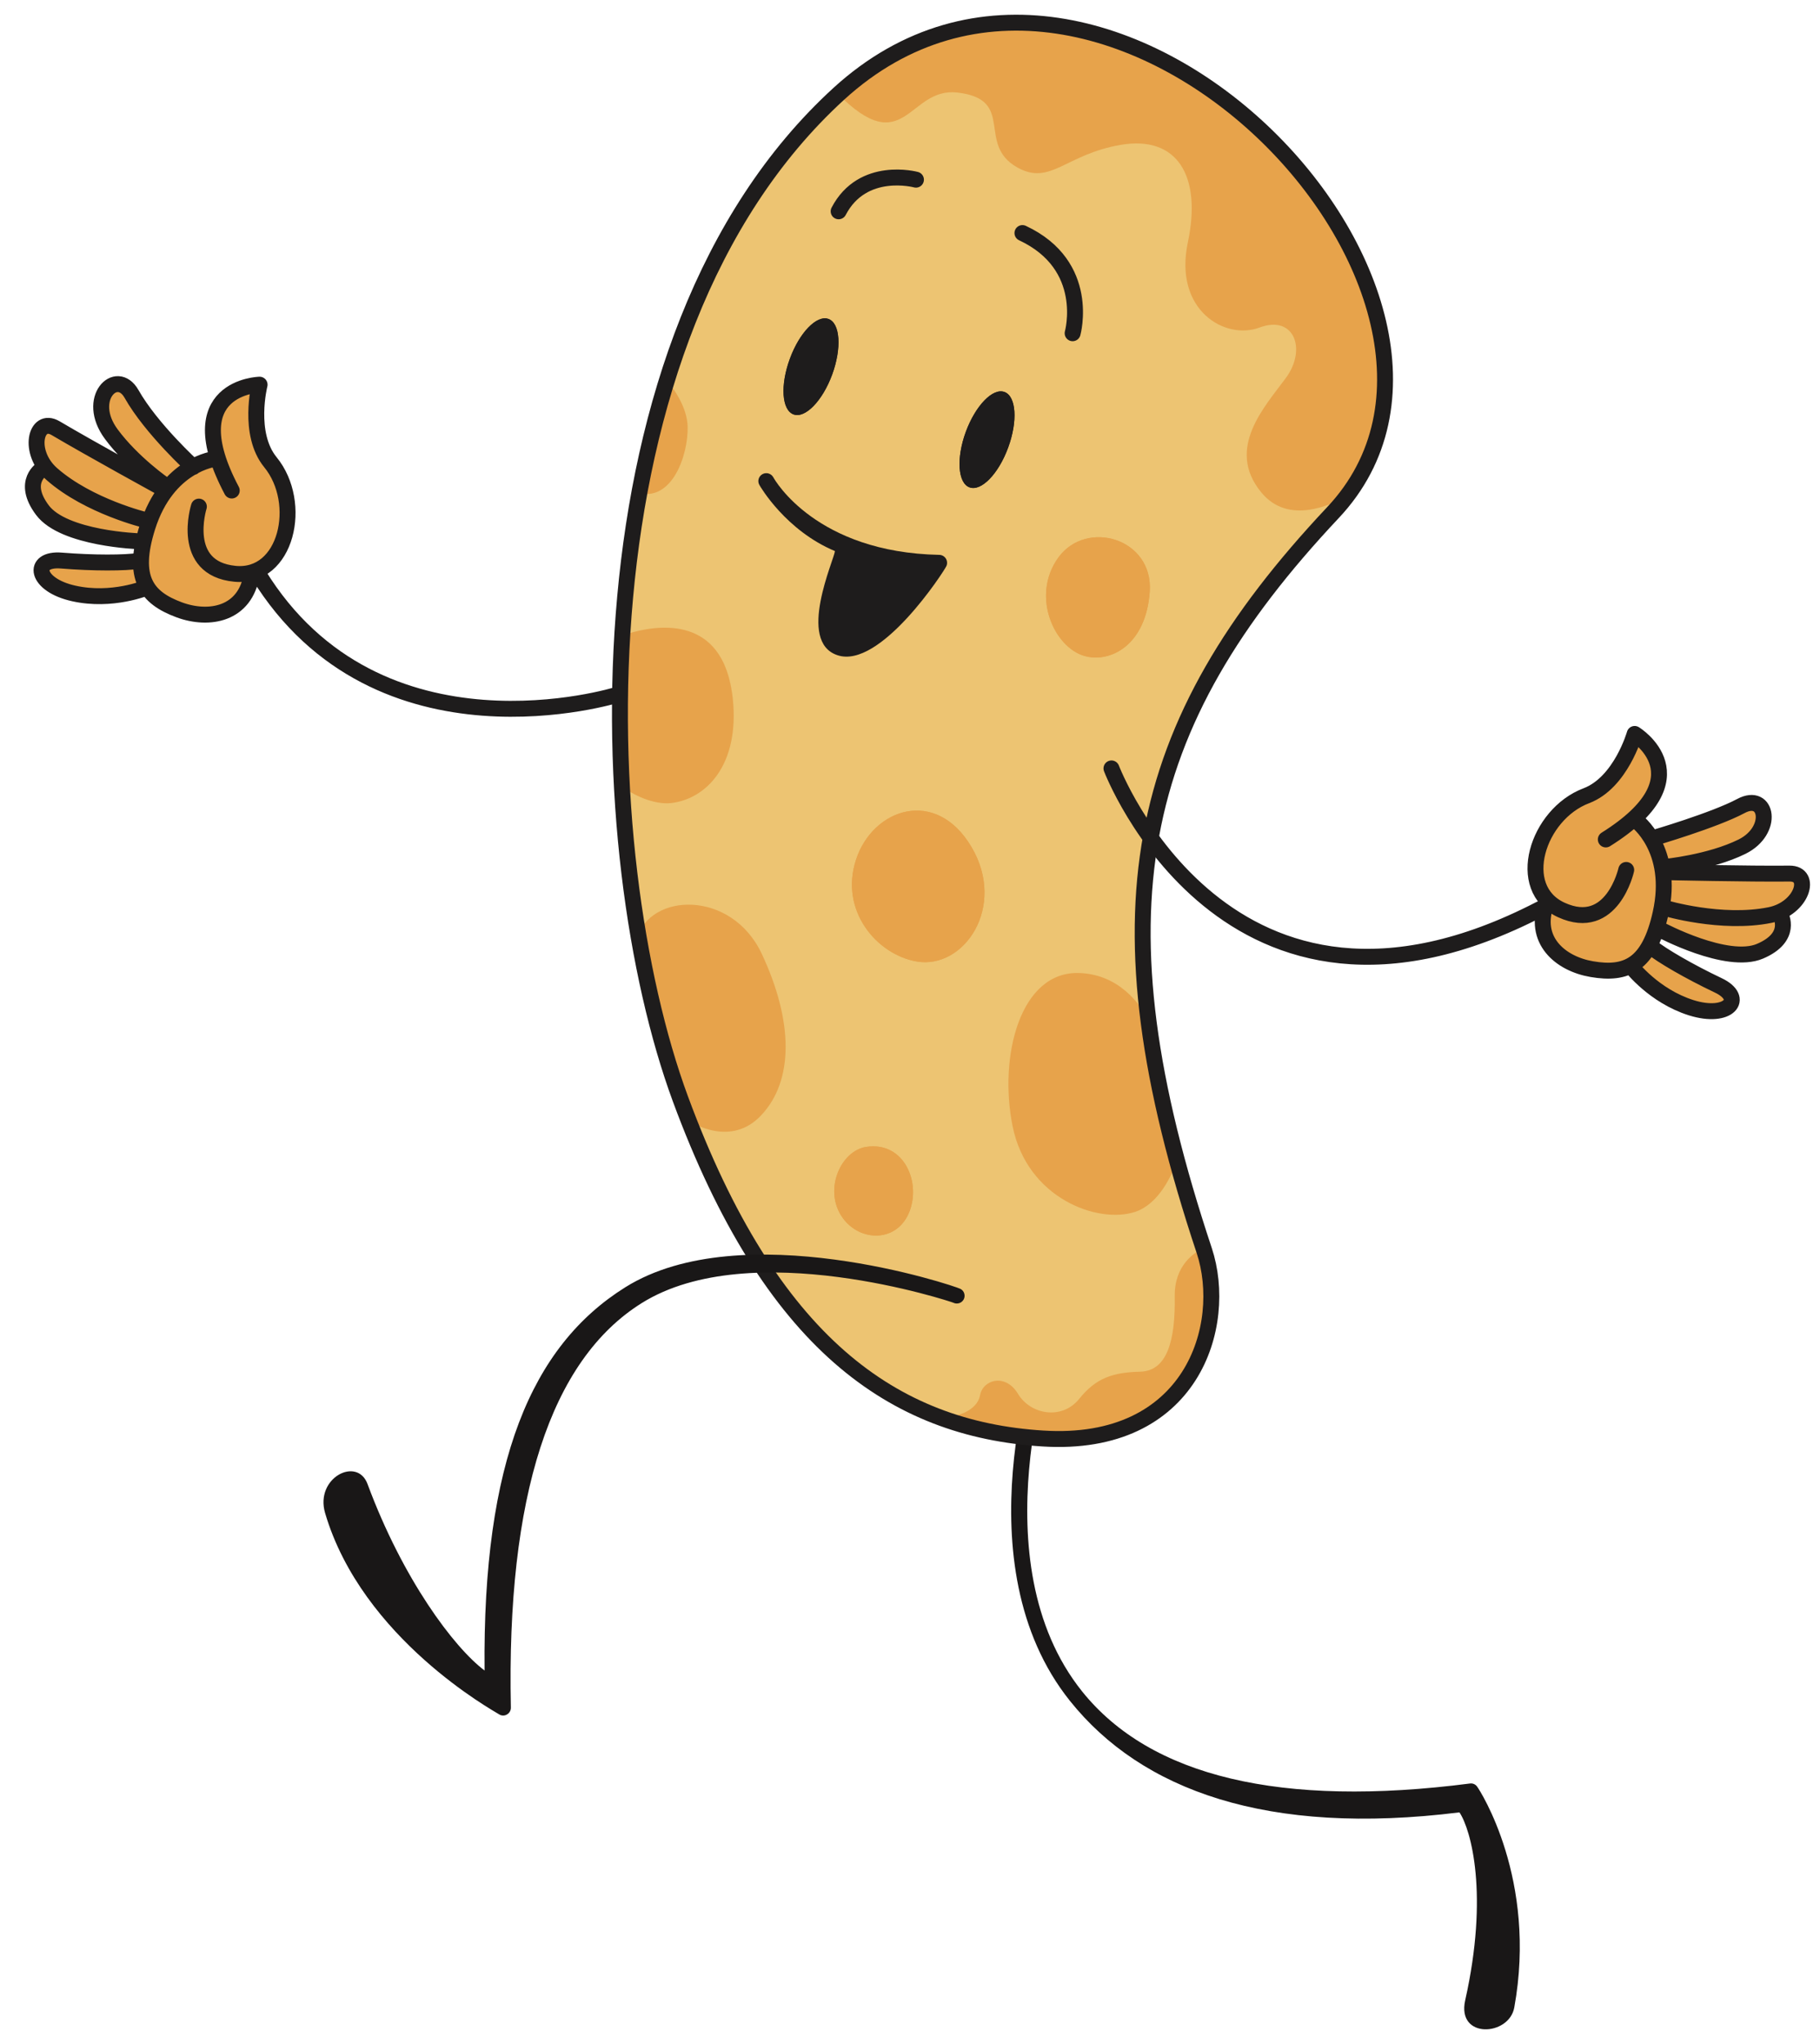 <?xml version="1.0" encoding="UTF-8"?> <!-- Generator: Adobe Illustrator 16.0.0, SVG Export Plug-In . SVG Version: 6.00 Build 0) --> <svg xmlns="http://www.w3.org/2000/svg" xmlns:xlink="http://www.w3.org/1999/xlink" id="Layer_1" x="0px" y="0px" width="60.125px" height="67.5px" viewBox="0 0 60.125 67.5" xml:space="preserve"> <g> <g> <path fill="#191717" d="M48.404,66.064c-0.289,1.289,1.449,1.189,1.621,0.24c0.769-4.223-1.134-7.176-1.229-7.299 c-0.055-0.076-0.145-0.113-0.237-0.1c-6.239,0.803-10.55-0.225-12.812-3.043c-3.445-4.301-0.922-11.424-0.897-11.496 c0.05-0.133-0.019-0.281-0.151-0.328c-0.133-0.049-0.28,0.018-0.33,0.152c-0.109,0.303-2.646,7.463,0.979,11.988 c2.361,2.95,6.518,4.471,12.866,3.68C48.6,60.436,49.187,62.57,48.404,66.064"></path> <path fill="#E7A34B" d="M1.742,13.941c-0.623-0.066-0.842,1.004-0.407,1.333c0.024,0.018,0.019,0.043,0.004,0.061 c0.006,0.012,0.006,0.029-0.007,0.043c-1.158,1.451,1.193,2.297,2.275,2.486c0.326,0.057,0.67,0.098,1.002,0.057 c0.008-0.002,0.016,0,0.022,0.004c0.012,0.004,0.024,0.015,0.024,0.035c0,0.076-0.004,0.15-0.01,0.223 c-0.003,0.037-0.006,0.074-0.009,0.109c0,0.012,0,0.023-0.002,0.033c-0.001,0.004,0.001,0.026-0.001,0.012 c0,0.004,0.001,0.006,0,0.01l0,0c-0.001,0.004-0.003,0.011-0.005,0.013c0.021,0,0.039,0,0.06,0 c0.055-0.002,0.064,0.086,0.008,0.086c-0.768,0.006-1.531,0.069-2.299,0.039c-0.257-0.013-0.658-0.158-0.882,0.002 c-0.182,0.131-0.147,0.399-0.073,0.584c0.08,0.199,0.236,0.332,0.426,0.426c0.315,0.16,0.683,0.189,1.033,0.207 c0.435,0.02,0.869-0.023,1.299-0.084c0.314-0.047,0.604-0.103,0.897,0.043c0.343,0.17,0.679,0.354,1.035,0.492 c0.455,0.172,0.928,0.217,1.371-0.013c0.304-0.155,0.579-0.405,0.737-0.713c-0.02-0.01-0.031-0.037-0.021-0.057 c0.032-0.059,0.069-0.113,0.112-0.164c0.002-0.006,0.006-0.016,0.008-0.027c0.007-0.02,0.025-0.03,0.043-0.032 c0.148-0.16,0.327-0.291,0.477-0.455c0.248-0.269,0.436-0.572,0.547-0.92c0.254-0.791,0.115-1.597-0.276-2.312 c-0.252-0.463-0.505-0.908-0.483-1.451c0.012-0.333,0.19-1.115-0.229-1.271c-0.302-0.111-0.685,0.082-0.888,0.299 c-0.191,0.203-0.334,0.49-0.389,0.762c-0.049,0.25-0.029,0.517-0.044,0.771c-0.007,0.17-0.002,0.414-0.122,0.551 c-0.15,0.174-0.441,0.205-0.648,0.141c-0.295-0.09-0.517-0.344-0.719-0.563c-0.477-0.519-0.849-1.107-1.246-1.68 c-0.098-0.138-0.211-0.31-0.373-0.373c-0.254-0.103-0.489,0.151-0.586,0.362c-0.18,0.4-0.045,0.902,0.184,1.254 c0.098,0.152,0.764,0.689,0.51,0.892c0.027,0.041-0.023,0.1-0.061,0.061c-0.283-0.299-0.725-0.399-1.077-0.592 C2.559,14.408,2.215,13.99,1.742,13.941"></path> <path fill="#E7A34B" d="M58.644,31.186c0.319-0.248,0.226-0.676,0.097-1.001c-0.008-0.023,0.002-0.05,0.023-0.058 c0.289-0.094,0.535-0.33,0.652-0.608c0.141-0.345-0.014-0.615-0.385-0.666c-0.996-0.134-2.006,0.188-2.99-0.109 c-0.023-0.006-0.049-0.037-0.031-0.062c0.318-0.53,1.128-0.489,1.613-0.776c0.369-0.219,0.777-0.736,0.506-1.174 c-0.219-0.354-0.766,0.013-1.021,0.146c-0.371,0.197-0.765,0.336-1.168,0.447c-0.212,0.057-0.426,0.102-0.633,0.166 c-0.181,0.057-0.369,0.129-0.562,0.127c-0.227-0.004-0.5-0.15-0.549-0.387c-0.052-0.248,0.121-0.498,0.228-0.707 c0.194-0.373,0.34-0.783,0.257-1.209c-0.08-0.414-0.359-0.748-0.666-1.025c-0.005,0.055-0.013,0.109-0.025,0.166 c-0.17,0.752-0.849,1.268-1.485,1.623c-0.335,0.188-0.685,0.361-0.978,0.615c-0.332,0.284-0.58,0.686-0.732,1.094 c-0.17,0.455-0.202,0.918-0.016,1.371c0.065,0.162,0.144,0.328,0.166,0.504c0.026,0.207-0.024,0.412-0.043,0.619 c-0.076,0.834,0.582,1.319,1.28,1.586c0.235,0.088,0.47,0.168,0.722,0.186c0.236,0.013,0.463-0.055,0.696-0.059 c0.331-0.004,0.556,0.289,0.769,0.502c0.332,0.334,0.75,0.531,1.186,0.693c0.371,0.138,0.837,0.318,1.243,0.279 c0.231-0.02,0.403-0.153,0.418-0.396c0.014-0.226-0.171-0.357-0.353-0.451c-0.326-0.174-0.664-0.324-0.992-0.494 c-0.4-0.207-0.817-0.432-1.146-0.746c-0.24-0.229-0.152-0.383,0.002-0.649c0.014-0.019,0.037-0.031,0.061-0.021 c0.567,0.275,1.211,0.437,1.828,0.559c0.383,0.076,0.773,0.134,1.166,0.13C58.068,31.395,58.408,31.371,58.644,31.186"></path> <path fill="#EDC472" d="M33.051,47.414c-2.051-0.35-3.807-1.186-5.363-2.553c-2.104-1.846-3.828-4.643-5.27-8.547 c-1.654-4.48-2.355-10.85-1.829-16.617c0.463-5.066,2.065-12.068,7.077-16.648c2.117-1.934,4.707-2.707,7.49-2.229l0.047,0.008 c2.447,0.43,4.904,1.795,6.923,3.842c1.829,1.857,3.081,4.061,3.522,6.207c0.488,2.379-0.053,4.488-1.564,6.094 c-6.809,7.24-7.879,13.373-4.243,24.31c0.503,1.51,0.213,3.281-0.736,4.516c-0.692,0.9-2.065,1.939-4.661,1.777 C33.966,47.545,33.498,47.49,33.051,47.414"></path> </g> <g> <path fill="#1E1C1C" d="M31.906,14.264c0.32-0.869,0.893-1.461,1.278-1.317c0.388,0.141,0.441,0.963,0.122,1.832 c-0.318,0.871-0.891,1.461-1.277,1.317C31.642,15.955,31.588,15.133,31.906,14.264"></path> <path fill="#1E1C1C" d="M26.092,11.854c0.318-0.872,0.893-1.461,1.279-1.319c0.386,0.143,0.439,0.963,0.121,1.834 c-0.319,0.869-0.892,1.461-1.278,1.317C25.826,13.543,25.773,12.723,26.092,11.854"></path> </g> <g> <path fill="none" stroke="#1E1C1C" stroke-width="0.526" stroke-linecap="round" stroke-linejoin="round" stroke-miterlimit="10" d=" M4.604,17.877c0,0-2.494-0.08-3.203-1.029c-0.711-0.948,0.006-1.369,0.006-1.369 M5.398,16.145c0,0-2.436-1.338-3.562-2.004 c-0.662-0.389-0.943,0.793-0.123,1.517c1.223,1.074,3.114,1.524,3.114,1.524 M4.832,19.412c0,0-1.127,0.471-2.396,0.188 c-1.267-0.28-1.403-1.168-0.407-1.086c1.057,0.086,2.121,0.082,2.553,0.009 M5.436,16.018c0,0-1.05-0.721-1.76-1.68 c-0.868-1.172,0.178-2.197,0.67-1.326c0.65,1.15,2.037,2.412,2.037,2.412 M8.316,18.969c-0.209,1.326-1.41,1.537-2.397,1.172 c-1.082-0.401-1.576-1.051-1.05-2.727c0.658-2.094,2.24-2.258,2.24-2.258 M7.656,16.201c-1.816-3.434,0.92-3.496,0.92-3.496 s-0.412,1.621,0.359,2.563c1.096,1.341,0.541,3.851-1.175,3.683c-1.833-0.178-1.19-2.219-1.19-2.219 M54.854,30.705 c0,0,2.202,1.178,3.291,0.711c1.09-0.465,0.68-1.189,0.68-1.189 M55.031,28.805c0,0,2.777,0.062,4.086,0.047 c0.77-0.008,0.422,1.158-0.649,1.371c-1.599,0.322-3.461-0.233-3.461-0.233 M53.891,31.92c0,0,0.74,0.971,1.979,1.363 c1.238,0.389,1.8-0.31,0.896-0.738c-0.959-0.455-1.878-0.99-2.216-1.27 M54.994,28.633c0,0,1.485-0.141,2.556-0.67 c1.069-0.53,0.844-1.815-0.038-1.342c-0.882,0.471-2.889,1.057-2.889,1.057 M51.095,29.795c-0.481,1.254,0.454,2.037,1.491,2.213 c1.136,0.195,1.889-0.121,2.271-1.836c0.478-2.141-0.81-3.076-0.81-3.076 M53.049,27.725c3.291-2.061,0.953-3.485,0.953-3.485 s-0.456,1.608-1.596,2.041c-1.619,0.612-2.394,3.061-0.824,3.774c1.677,0.765,2.141-1.323,2.141-1.323 M8.531,18.957 C12.5,25.42,20.4,22.945,20.4,22.945 M36.718,25.379c0,0,3.81,9.998,14.159,4.646"></path> </g> <g> <path fill="#1E1C1C" d="M31.268,18.689c-0.064,0.159-2.188,3.432-3.605,2.95c-1.348-0.45-0.108-3.149-0.08-3.438 c-1.619-0.678-2.461-2.119-2.498-2.187c-0.07-0.125-0.023-0.284,0.104-0.354c0.129-0.07,0.287-0.023,0.358,0.104 c0.055,0.103,1.423,2.482,5.485,2.562c0.086,0.002,0.166,0.047,0.213,0.119C31.291,18.516,31.301,18.609,31.268,18.689"></path> <path fill="#E7A34B" d="M25.166,31.504c-0.995-2.125-3.7-2.031-4.125-0.501c0.334,1.932,0.797,3.74,1.378,5.315 c0.081,0.219,0.163,0.434,0.245,0.646c0.209,0.143,1.486,0.928,2.479-0.125C26.23,35.691,26.21,33.729,25.166,31.504"></path> <path fill="#E7A34B" d="M20.371,21.064c0,0,0.043-0.019,0.119-0.048c0.002-0.004,0.002-0.006,0.002-0.008 C20.414,21.043,20.371,21.064,20.371,21.064"></path> <path fill="#E7A34B" d="M23.91,21.908c0.136,0.309,0.24,0.69,0.297,1.151C24.156,22.592,24.053,22.215,23.91,21.908"></path> <path fill="#E7A34B" d="M20.287,25.725c0.057,0.062,0.121,0.127,0.19,0.187C20.408,25.85,20.343,25.787,20.287,25.725"></path> <path fill="#E7A34B" d="M32.375,46.088c-0.075,0.438-0.709,0.84-1.656,0.666c0.734,0.299,1.509,0.52,2.332,0.66 c0.447,0.076,0.915,0.129,1.393,0.16c2.596,0.162,3.969-0.877,4.661-1.777c0.949-1.234,1.239-3.006,0.736-4.516 c-0.009-0.027-0.017-0.057-0.026-0.084c-0.361,0.158-1.023,0.588-1.007,1.629c0.022,1.43-0.241,2.453-1.136,2.477 c-0.893,0.025-1.457,0.195-2.021,0.9c-0.568,0.703-1.605,0.523-2.021-0.168C33.215,45.342,32.464,45.568,32.375,46.088"></path> <path fill="#E7A34B" d="M22.716,14.084c-0.017-0.652-0.483-1.289-0.736-1.585c-0.397,1.275-0.698,2.547-0.924,3.773 C22.195,16.602,22.742,15.037,22.716,14.084"></path> </g> <g> <path fill="#E7A34B" d="M20.89,16.213c0.058,0.025,0.112,0.045,0.166,0.062v-0.002C21.002,16.256,20.947,16.238,20.89,16.213"></path> <path fill="#E7A34B" d="M41.66,16.254c0.902,1.111,2.351,0.426,2.978,0.045c1.083-1.504,1.435-3.36,1.011-5.422 c-0.441-2.145-1.691-4.35-3.521-6.207c-2.02-2.047-4.477-3.412-6.922-3.842L35.158,0.82c-2.785-0.476-5.375,0.295-7.492,2.229 c-0.006,0.006-0.012,0.013-0.018,0.019c2.254,2.293,2.347-0.203,3.984-0.011c1.947,0.228,0.6,1.705,1.98,2.476 c1.097,0.61,1.588-0.441,3.422-0.75c1.832-0.31,2.679,0.994,2.207,3.225c-0.471,2.236,1.227,3.238,2.369,2.81 c1.141-0.429,1.567,0.713,0.873,1.661C41.787,13.428,40.482,14.807,41.66,16.254"></path> </g> <g> <path fill="#E7A34B" d="M35.838,21.668c-1.014-0.279-1.794-1.998-0.866-3.264c0.931-1.265,3.133-0.621,3.011,1.137 C37.859,21.303,36.689,21.902,35.838,21.668 M27.783,40.141c-0.559-0.898,0.01-2.137,0.832-2.261 c1.262-0.194,1.841,1.205,1.403,2.199C29.582,41.072,28.324,41.01,27.783,40.141 M30.286,31.756 c-1.323-0.227-2.561-1.684-2.004-3.369c0.555-1.686,2.635-2.397,3.81-0.416C33.265,29.951,31.843,32.023,30.286,31.756"></path> <path fill="#E7A34B" d="M37.507,40.023c0.776-0.264,1.212-1.199,1.413-1.787c-0.428-1.582-0.736-3.062-0.922-4.458 c-0.325-0.627-1.036-1.597-2.348-1.642c-1.947-0.063-2.664,2.74-2.199,5.056C33.932,39.588,36.279,40.434,37.507,40.023"></path> <path fill="#E7A34B" d="M22.154,26.525c1.148-0.121,2.291-1.228,2.053-3.466c-0.057-0.463-0.16-0.842-0.297-1.151 c-0.814-1.746-2.897-1.088-3.418-0.894c-0.094,1.621-0.098,3.269-0.014,4.896C20.925,26.291,21.625,26.576,22.154,26.525"></path> <path fill="#E7A34B" d="M28.615,37.879c-0.822,0.127-1.39,1.363-0.832,2.26c0.541,0.871,1.797,0.932,2.235-0.062 C30.456,39.084,29.878,37.686,28.615,37.879"></path> <path fill="#E7A34B" d="M32.091,27.971c-1.175-1.983-3.255-1.27-3.81,0.416c-0.557,1.685,0.682,3.142,2.004,3.369 C31.843,32.023,33.265,29.951,32.091,27.971"></path> <path fill="#E7A34B" d="M37.982,19.543c0.122-1.76-2.08-2.404-3.011-1.139c-0.928,1.266-0.149,2.985,0.866,3.264 C36.688,21.902,37.859,21.301,37.982,19.543"></path> <path fill="none" stroke="#1E1C1C" stroke-width="0.526" stroke-linecap="round" stroke-linejoin="round" stroke-miterlimit="10" d=" M27.705,6.979c0.795-1.524,2.554-1.045,2.554-1.045 M33.777,7.697c2.287,1.069,1.658,3.309,1.658,3.309"></path> <path fill="#1E1C1C" d="M31.906,14.264c0.32-0.869,0.893-1.461,1.278-1.317c0.388,0.141,0.441,0.963,0.122,1.832 c-0.318,0.871-0.891,1.461-1.277,1.317C31.642,15.955,31.588,15.133,31.906,14.264"></path> <path fill="#1E1C1C" d="M26.092,11.854c0.318-0.872,0.893-1.461,1.279-1.319c0.386,0.143,0.439,0.963,0.121,1.834 c-0.319,0.869-0.892,1.461-1.278,1.317C25.826,13.543,25.773,12.723,26.092,11.854"></path> </g> <g> <path fill="none" stroke="#1E1C1C" stroke-width="0.526" stroke-linecap="round" stroke-linejoin="round" stroke-miterlimit="10" d=" M44.037,16.928C50.673,9.875,36.572-5,27.71,3.098c-8.862,8.099-8.212,25.121-5.232,33.197c2.982,8.076,7.036,10.906,11.97,11.215 c4.932,0.312,6.154-3.734,5.334-6.209C36.076,30.164,37.402,23.982,44.037,16.928z"></path> </g> <g> <path fill="#191717" d="M16.576,56.656c0.058,0.01,0.119,0.002,0.168-0.029c0.084-0.045,0.135-0.133,0.133-0.229 c-0.148-6.98,1.307-11.477,4.324-13.361c3.602-2.252,10.244-0.037,10.291-0.012c0.125,0.064,0.281,0.014,0.346-0.111 c0.064-0.127,0.015-0.283-0.111-0.346c-0.199-0.105-7.216-2.457-11.066-0.055c-3.106,1.939-4.721,5.773-4.653,12.66 c-1.015-0.762-2.703-3.02-3.866-6.158c-0.341-0.924-1.744-0.207-1.402,0.957c1.223,4.156,5.584,6.541,5.744,6.646 C16.511,56.637,16.543,56.65,16.576,56.656"></path> </g> </g> </svg> 